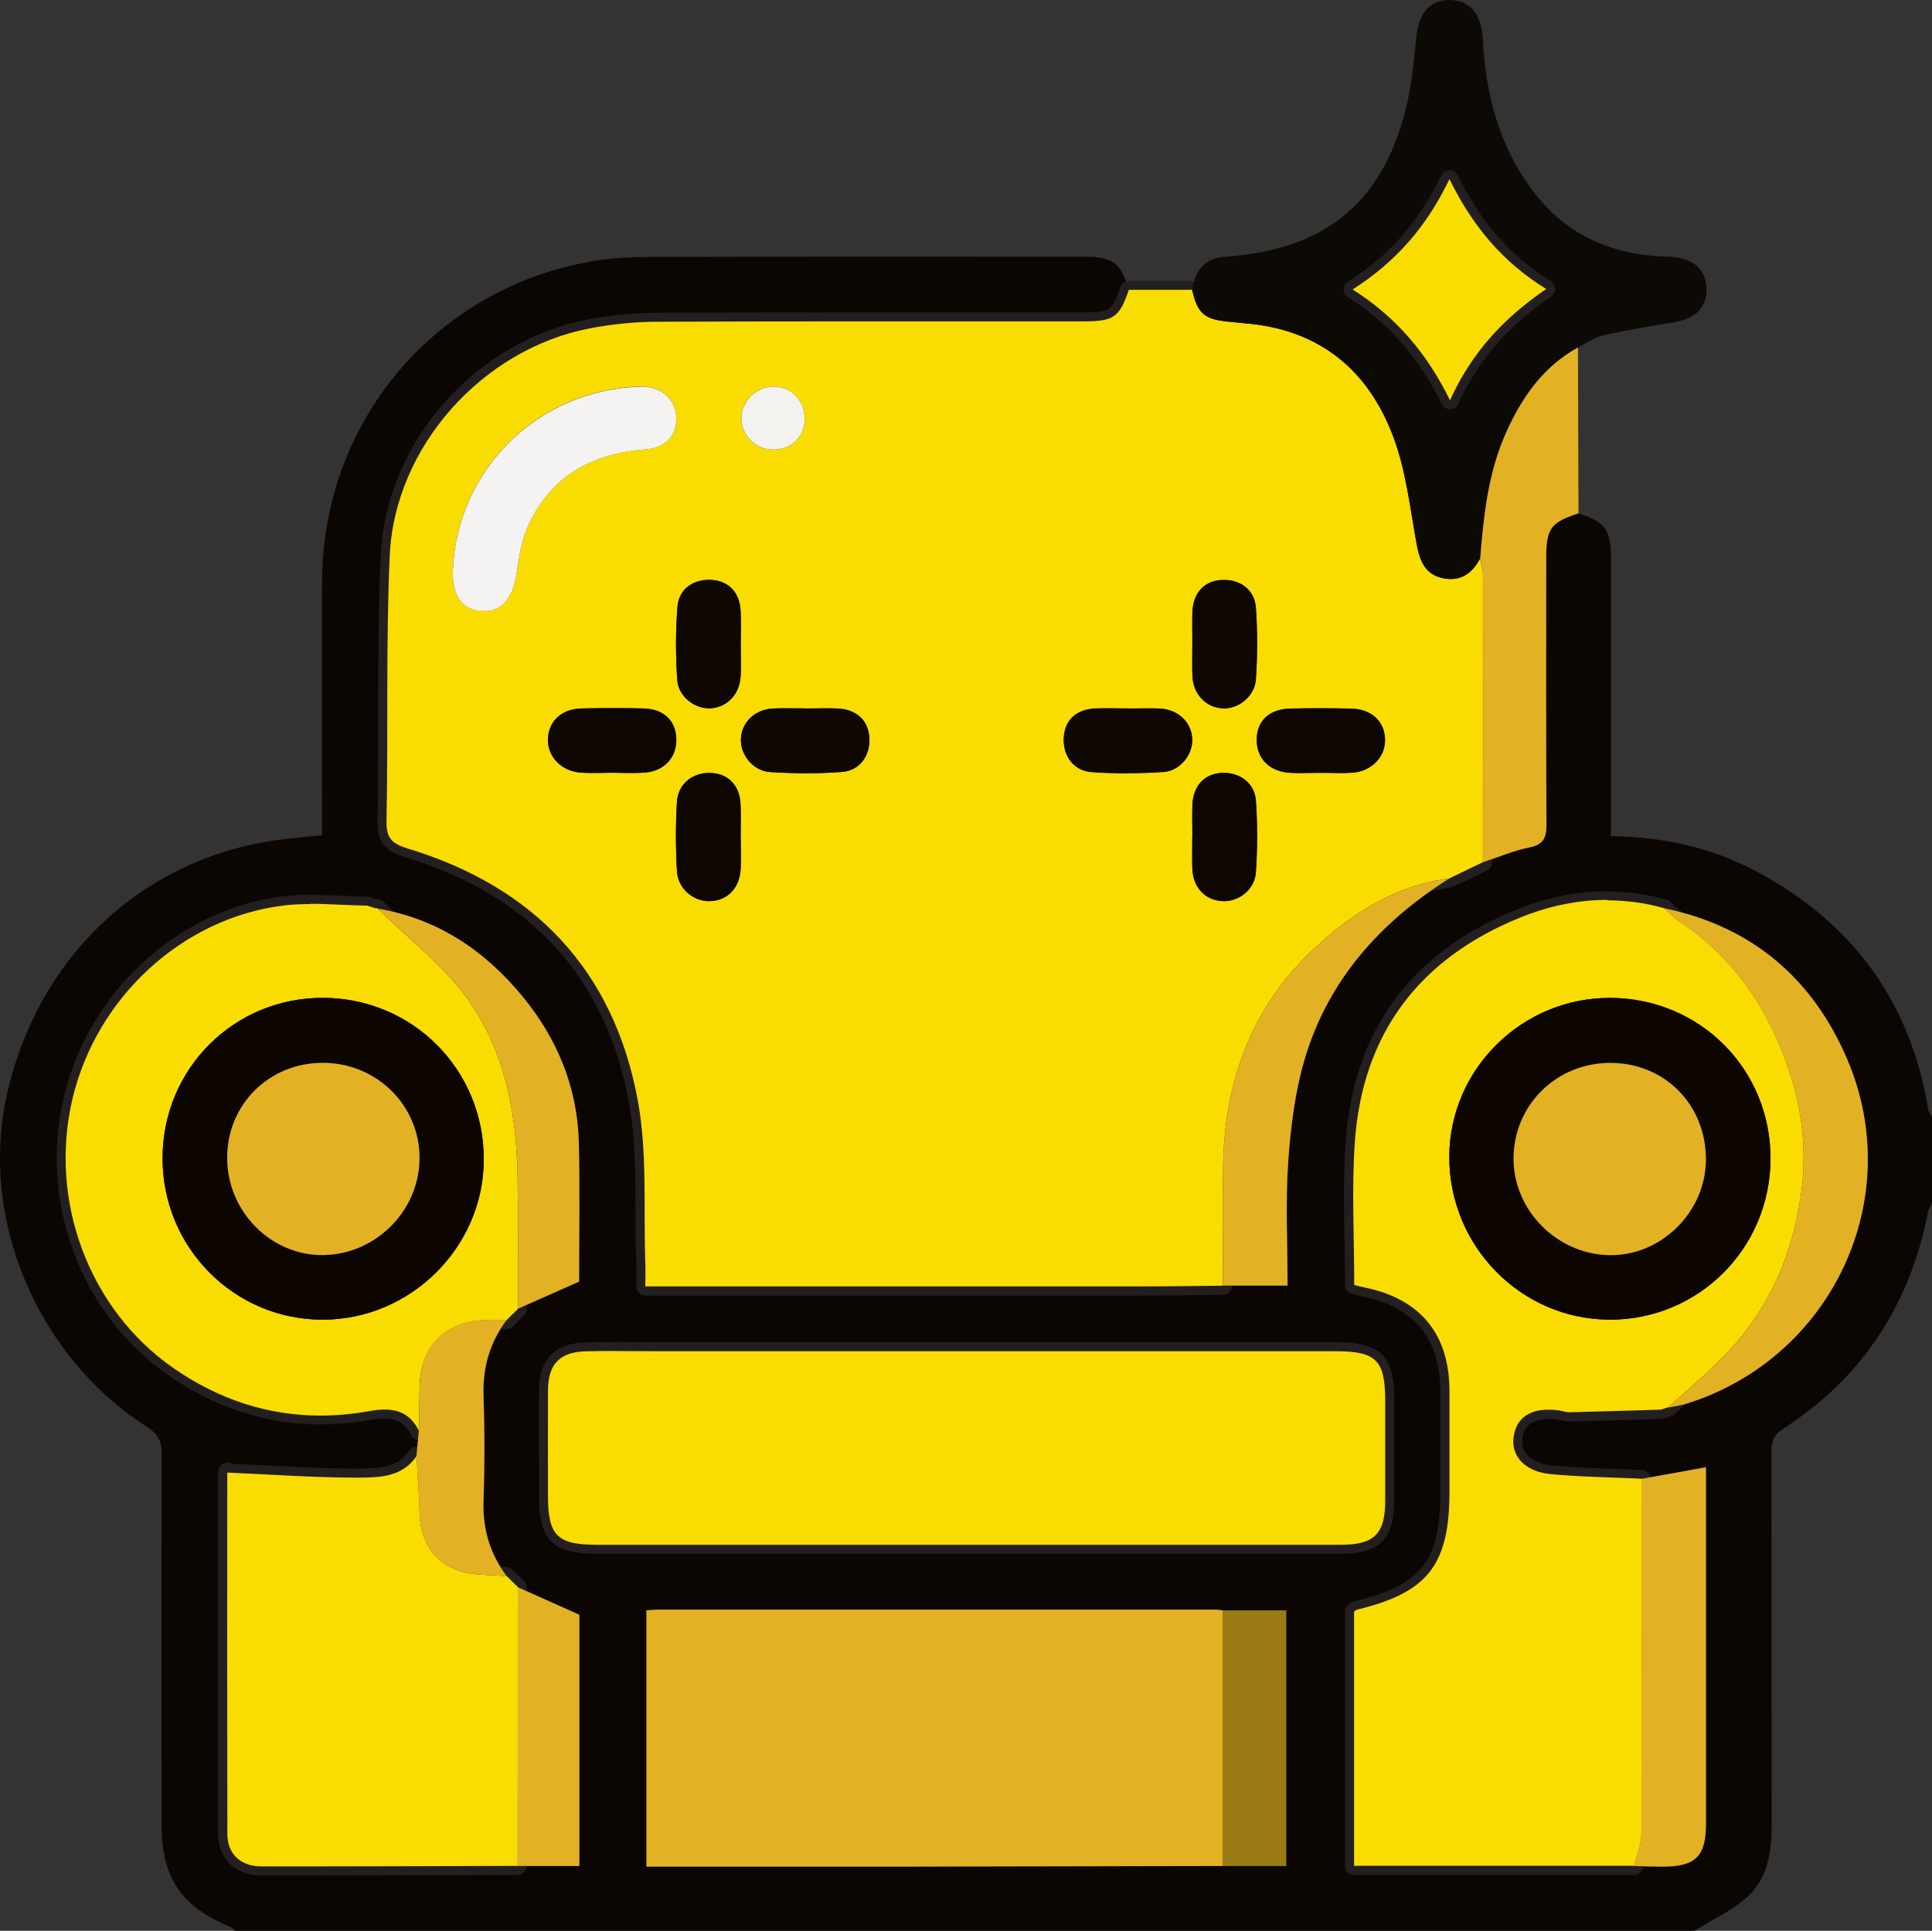 <svg xmlns="http://www.w3.org/2000/svg" id="Layer_2" data-name="Layer 2" viewBox="0 0 214.89 214.78"><rect x="0" y="0" width="214.89" height="214.78" fill="#333333" stroke="none"/><defs><style>      .cls-1 {        fill: #f9dd00;      }      .cls-1, .cls-2, .cls-3, .cls-4, .cls-5, .cls-6, .cls-7, .cls-8, .cls-9, .cls-10, .cls-11, .cls-12 {        stroke-width: 0px;      }      .cls-2 {        fill: #9a7b13;      }      .cls-3 {        fill: #0e0701;      }      .cls-4 {        fill: #0f0701;      }      .cls-5 {        fill: #0d0a06;      }      .cls-6 {        fill: #0d0500;      }      .cls-7 {        fill: #0c0603;      }      .cls-8 {        fill: #231f20;      }      .cls-9 {        fill: #e3b224;      }      .cls-10 {        fill: #f07422;      }      .cls-11 {        fill: #f4f3f1;      }      .cls-12 {        fill: #f4f2ef;      }    </style></defs><g id="Layer_1-2" data-name="Layer 1"><g><path class="cls-7" d="M26.13,214.78c-.14-.14-.25-.34-.41-.4-5.5-2.22-7.74-5.44-7.75-11.34-.02-13.76-.03-27.53.02-41.29,0-1.41-.4-2.21-1.62-3-12.31-7.92-18.68-23.15-15.6-37,3.38-15.15,14.8-26.03,29.68-28.25,1.71-.25,3.44-.38,5.37-.59,0-.74,0-1.49,0-2.24,0-8.66-.03-17.33,0-25.99.07-17.74,12.48-32.53,29.93-35.6,2.05-.36,4.17-.49,6.25-.5,16.21-.04,32.42-.02,48.63-.02,3.15,0,4.05.68,4.92,3.68-1.07,3.08-1.67,3.51-5.05,3.51-15.8,0-31.6-.03-47.39.03-2.5.01-5.03.26-7.48.73-11.93,2.27-21.75,13.15-22.29,25.27-.44,9.84-.16,19.7-.36,29.55-.04,1.95.66,2.54,2.37,3.05,14.06,4.26,22.92,13.58,25.58,28.03,1.09,5.9.61,12.1.84,18.16.03.8,0,1.61,0,2.52h2.81c17.41,0,34.81,0,52.22,0,3.07,0,6.15-.05,9.22-.08h7.19c0-4.7-.24-9.24.07-13.74.26-3.85.74-7.79,1.84-11.47,2.61-8.79,8.41-15.23,16.07-20.08,1.25-.6,2.5-1.2,3.75-1.81,1.71-.56,3.39-1.29,5.15-1.64,1.57-.32,1.92-1.06,1.91-2.55-.06-9.89-.04-19.78-.03-29.67,0-3.27.51-3.94,3.59-4.95,3,.98,3.62,1.83,3.62,4.99,0,9.5,0,19.01,0,28.51v2.42c5.8.06,11.2,1.26,16.19,3.92,10.72,5.72,17.18,14.55,19.12,26.61.04.22.26.41.4.61v9.65c-.15.34-.38.67-.45,1.04-2.01,10.3-7.3,18.42-16.15,24.12-1.05.68-1.26,1.44-1.26,2.56.03,13.76,0,27.53.03,41.29,0,3.02-.37,6.02-2.63,8.12-1.7,1.58-3.95,2.58-5.96,3.84H26.13ZM185.6,156.54l-.03.03c.68-.14,1.37-.22,2.03-.43,16.12-5.07,24.48-22.73,17.88-38.26-3.83-9.01-10.6-14.82-20.36-16.84-5.52-1.55-10.97-.99-16.16,1.13-11.14,4.54-17.46,12.89-18.29,24.97-.36,5.25-.06,10.55-.06,15.86.48.12.88.23,1.29.31,6.12,1.27,9.3,5.2,9.3,11.51,0,3.7,0,7.41,0,11.11,0,8.22-2.4,11.28-10.33,13.2-.12.03-.21.17-.28.23v28.25h31.16c1.05.02,2.09.07,3.14.07,3.73,0,4.87-1.13,4.87-4.84,0-12.5,0-25,0-37.5,0-.68,0-1.36,0-2.09-2.54.46-4.86.88-7.18,1.3-3.39-.16-6.79-.2-10.16-.52-2.88-.28-4.43-2.07-4.06-4.24.37-2.21,2.09-3.2,4.96-2.85.41.05.82.23,1.22.22,3.38-.08,6.76-.19,10.14-.29.3-.09.61-.19.91-.28ZM57.6,145.6c2.25-1,4.51-2,6.8-3.02,0-5,.1-10.24-.03-15.46-.15-6.14-2.4-11.57-6.27-16.27-4.19-5.1-9.42-8.62-16.06-9.75-.06-.09-.13-.11-.22-.05-.33-.1-.66-.2-1-.31-3.12-.03-6.28-.42-9.34-.03-11.2,1.41-20.68,10.21-23.37,21.37-2.74,11.36,1.77,23.52,11.19,30.07,6.61,4.6,13.89,6.21,21.83,4.8,2.3-.41,4.32-.19,5.48,2.21-.09.93-.18,1.85-.27,2.78-1.53,2.34-4.07,2.42-6.36,2.43-4.83.02-9.67-.34-14.67-.56.06-.3-.04-.04-.04.22,0,13.34-.02,26.69.01,40.03,0,2.18,1.47,3.56,3.79,3.57,9.5.02,19-.03,28.5-.05h6.89v-27.94c-2.47-1.11-4.66-2.09-6.85-3.07-.41-.41-.82-.82-1.24-1.22-1.87-2.49-2.69-5.25-2.58-8.39.13-3.91.13-7.82,0-11.73-.1-3.14.71-5.9,2.58-8.39.41-.41.83-.82,1.24-1.23ZM136.03,207.57h7.03v-28.43h-7.03c-.35-.03-.69-.09-1.04-.09-20.53,0-41.06,0-61.58,0-.47,0-.94.05-1.51.08v28.51h2.34c8.87,0,17.73,0,26.6,0,11.73-.01,23.46-.04,35.19-.07ZM107.44,171.85c13.9,0,27.81,0,41.71,0,3.7,0,4.91-1.23,4.92-4.88,0-3.7,0-7.41,0-11.11,0-4.55-.98-5.54-5.52-5.54-25.01,0-50.03,0-75.04,0-2.79,0-5.59-.06-8.38.02-2.9.08-4.16,1.44-4.18,4.34-.02,3.91,0,7.83,0,11.74,0,4.41,1.02,5.44,5.41,5.44,13.69,0,27.39,0,41.08,0Z"></path><g><path class="cls-1" d="M71.79,143.61c-.28,0-.5-.22-.5-.5v-.86c.01-.57.02-1.11,0-1.64-.07-1.89-.07-3.81-.08-5.68,0-4.12-.01-8.38-.76-12.41-2.59-14.05-11.08-23.35-25.24-27.64-1.8-.55-2.77-1.27-2.72-3.54.08-3.93.08-7.94.09-11.81,0-5.82,0-11.84.28-17.75.56-12.32,10.31-23.38,22.7-25.74,2.51-.48,5.06-.73,7.57-.74,7.93-.03,15.86-.04,23.8-.04h23.6c3.15,0,3.58-.29,4.58-3.17.07-.2.26-.34.47-.34h7.03c.23,0,.44.16.49.39.53,2.36,1.13,2.92,3.42,3.14l.68.07c.39.04.79.09,1.18.12,8.26.63,14.18,5.14,17.11,13.06,1.09,2.93,1.61,6.11,2.12,9.18.15.88.29,1.76.45,2.63.36,2,.91,3.22,2.65,3.54.23.04.46.06.67.06,1.19,0,2.12-.67,2.83-2.04.09-.17.26-.27.44-.27.02,0,.05,0,.07,0,.21.03.38.19.42.4.03.18.08.37.12.55.1.43.2.87.21,1.33,0,8.83,0,17.66,0,26.49v5.53c0,.19-.11.37-.29.45l-3.75,1.81s-.1.04-.15.05c-5.19.67-9.91,3.13-14.84,7.76-6.35,5.96-9.68,13.84-9.87,23.42-.06,3.1-.05,6.27-.03,9.32,0,1.43.01,2.86.01,4.3,0,.27-.22.5-.5.5l-2.89.03c-2.11.02-4.22.05-6.33.05-8.45,0-16.9,0-25.34,0h-29.68ZM135.93,86.48c-1.7.09-2.72,1.21-2.8,3.1-.03.82-.02,1.65-.01,2.47v1.06c0,.37,0,.74,0,1.11,0,.8-.02,1.62.02,2.42.08,1.8,1.2,3.02,2.86,3.1h.14c1.39,0,2.96-1.05,3.06-2.76.17-2.7.17-5.34,0-7.87-.11-1.55-1.37-2.64-3.07-2.64h-.2ZM78.88,86.48c-1.71,0-2.98,1.13-3.08,2.74-.15,2.48-.16,5.06,0,7.67.09,1.57,1.47,2.85,3.07,2.85,1.82-.04,2.95-1.27,3.02-3.22.03-.76.02-1.52.01-2.28,0-.32,0-.63,0-.95,0-.03-.01-.07-.01-.1,0-.39,0-.78,0-1.17.01-.84.02-1.72-.02-2.57-.09-1.82-1.17-2.94-2.9-2.99h-.1ZM123.28,79.29c-.47,0-.93,0-1.4.02-1.9.08-2.99,1.08-3.06,2.83-.08,1.82.99,3.12,2.66,3.23,1.26.09,2.56.13,3.87.13s2.66-.04,4-.13c.74-.05,1.44-.41,1.97-1.02.55-.63.85-1.45.79-2.21-.11-1.6-1.41-2.77-3.16-2.85-.41-.02-.83-.02-1.24-.02-.35,0-1.74.02-2.08.02-.39,0-1.95-.02-2.34-.02ZM87.35,79.3c-.44,0-.88,0-1.32.03-1.75.08-3.04,1.26-3.12,2.87-.08,1.42,1.1,3.09,2.79,3.2,1.34.08,2.66.12,3.93.12h0c1.34,0,2.66-.05,3.93-.14,1.66-.12,2.72-1.43,2.63-3.26-.09-1.71-1.21-2.73-3.1-2.8-.43-.02-.86-.02-1.29-.02-.4,0-2.24.02-2.24.02-.37,0-1.84-.02-2.21-.02ZM67.98,85.46c.39,0,.79,0,1.18.02.39,0,.77.02,1.16.02.46,0,.93-.01,1.39-.05,1.83-.14,3.04-1.41,3.02-3.17-.03-1.83-1.17-2.9-3.13-2.95-1.15-.03-2.3-.04-3.44-.04s-2.29.01-3.43.04c-1.95.04-3.2,1.15-3.26,2.89-.07,1.73,1.31,3.12,3.21,3.24.4.03.8.03,1.21.03.37,0,.74,0,1.11-.01.33,0,.66-.01.99-.01h0ZM146.87,85.46c.37,0,.74,0,1.11.01.37,0,.73.01,1.1.01.44,0,.87,0,1.31-.04,1.9-.13,3.26-1.54,3.17-3.28-.09-1.75-1.33-2.82-3.31-2.86-1.14-.02-2.27-.04-3.41-.04s-2.18.01-3.26.03c-2.11.04-3.28,1.11-3.29,3,0,1.83,1.25,3.04,3.26,3.15.4.02.8.03,1.2.03h0c.38,0,.76,0,1.13-.01.33,0,.65-.01.98-.01h0ZM78.85,65.01c-1.7,0-2.87.99-3,2.51-.2,2.5-.21,5.21-.03,8.06.1,1.6,1.68,2.72,3.03,2.72.07,0,.15,0,.22,0,1.61-.14,2.74-1.43,2.81-3.21.03-.79.02-1.58.01-2.37v-.95c0-.39,0-.78,0-1.17,0-.84.02-1.72-.02-2.57-.08-1.78-1.06-2.87-2.69-3-.11,0-.23-.01-.34-.01ZM135.94,65.01c-1.71.08-2.74,1.21-2.81,3.08-.03.77-.02,1.54-.01,2.31v1.01c0,.39,0,.78,0,1.17,0,.84-.02,1.72.02,2.57.07,1.75,1.25,3.04,2.87,3.13h.16c1.36,0,2.94-1.14,3.05-2.78.17-2.73.17-5.38,0-7.86-.12-1.6-1.31-2.64-3.05-2.64h-.2ZM71.29,43.51c-10.98.23-19.94,8.96-20.42,19.87-.11,2.53.78,3.9,2.65,4.08.12.01.24.02.36.02,1.68,0,2.68-1.21,3.07-3.71l.05-.32c.28-1.77.56-3.6,1.31-5.23,2.45-5.3,6.94-8.23,13.35-8.71,1.06-.08,1.9-.45,2.42-1.06.47-.55.69-1.31.61-2.2-.13-1.64-1.47-2.74-3.32-2.74h-.1ZM86.02,43.51c-.79,0-1.58.34-2.17.92-.58.58-.9,1.33-.9,2.11,0,1.6,1.34,2.93,2.98,2.97h0c1.77,0,2.99-1.15,3.06-2.8.03-.88-.25-1.69-.81-2.28-.53-.57-1.28-.89-2.1-.92l-.08-.5v.5Z"></path><path class="cls-8" d="M132.59,32.23c.58,2.58,1.35,3.28,3.86,3.53.62.06,1.25.14,1.87.19,8.32.63,13.87,5.13,16.68,12.73,1.38,3.71,1.83,7.78,2.54,11.72.35,1.93.91,3.55,3.05,3.94.27.05.52.07.76.07,1.49,0,2.54-.9,3.27-2.3.11.6.32,1.2.32,1.79.01,10.67,0,21.34,0,32.01-1.25.6-2.5,1.2-3.75,1.81-6.01.77-10.88,3.91-15.11,7.89-6.8,6.38-9.84,14.54-10.03,23.78-.09,4.54-.02,9.09-.02,13.63-3.07.03-6.15.08-9.22.08-8.56,0-17.12,0-25.68,0s-17.69,0-26.54,0h-2.81c0-.91.03-1.72,0-2.52-.23-6.06.25-12.26-.84-18.16-2.66-14.45-11.52-23.77-25.58-28.03-1.71-.52-2.41-1.1-2.37-3.05.2-9.85-.08-19.72.36-29.55.55-12.13,10.36-23,22.29-25.27,2.45-.47,4.98-.72,7.48-.73,7.94-.03,15.88-.04,23.82-.04,6.78,0,13.56,0,20.34,0,1.08,0,2.15,0,3.23,0,3.38,0,3.98-.43,5.05-3.51,2.34,0,4.68,0,7.03,0M86.02,50.01c1.96,0,3.4-1.35,3.48-3.28.08-2.06-1.38-3.66-3.39-3.72-.03,0-.06,0-.09,0-1.92,0-3.57,1.62-3.56,3.53,0,1.88,1.55,3.43,3.47,3.47.03,0,.06,0,.09,0M53.88,67.97c1.96,0,3.15-1.45,3.57-4.13.29-1.83.56-3.76,1.32-5.42,2.52-5.45,7.05-7.98,12.94-8.43,2.42-.18,3.67-1.69,3.5-3.79-.16-1.91-1.7-3.2-3.82-3.2-.04,0-.07,0-.11,0-11.3.24-20.42,9.12-20.91,20.35-.12,2.8.95,4.39,3.1,4.59.14.01.28.02.41.02M136.15,78.8c1.7,0,3.43-1.4,3.55-3.26.17-2.63.18-5.3,0-7.93-.14-1.95-1.66-3.1-3.54-3.1-.08,0-.15,0-.23,0-1.97.1-3.2,1.41-3.29,3.56-.04,1.11,0,2.23,0,3.34,0,1.25-.04,2.51,0,3.76.08,2.02,1.48,3.5,3.33,3.61.06,0,.12,0,.19,0M78.85,78.8c.09,0,.17,0,.26-.01,1.86-.16,3.19-1.63,3.27-3.68.04-1.11,0-2.23,0-3.34,0-1.25.05-2.51-.01-3.76-.09-2.06-1.28-3.33-3.15-3.48-.13-.01-.25-.02-.38-.02-1.84,0-3.34,1.09-3.49,2.97-.22,2.7-.2,5.43-.03,8.14.12,1.82,1.86,3.18,3.53,3.18M65.87,85.99c.7,0,1.4-.02,2.1-.03.78,0,1.56.03,2.34.03.48,0,.95-.01,1.42-.05,2.13-.16,3.51-1.68,3.48-3.68-.03-2.06-1.37-3.39-3.62-3.45-1.15-.03-2.31-.04-3.46-.04s-2.29.01-3.44.04c-2.24.05-3.67,1.39-3.75,3.38-.08,1.97,1.49,3.62,3.68,3.76.41.03.83.04,1.24.04M144.76,85.99c.7,0,1.41-.02,2.11-.02.74,0,1.48.03,2.21.03.45,0,.9,0,1.34-.04,2.18-.15,3.74-1.83,3.63-3.8-.1-1.98-1.55-3.29-3.8-3.33-1.14-.02-2.28-.04-3.42-.04s-2.18.01-3.27.03c-2.4.05-3.77,1.36-3.78,3.5,0,2.07,1.45,3.53,3.74,3.65.41.02.82.03,1.23.03M125.35,86.02c1.35,0,2.69-.05,4.03-.13,1.92-.13,3.35-2,3.23-3.75-.12-1.85-1.61-3.23-3.64-3.31-.42-.02-.84-.02-1.26-.02-.69,0-1.39.01-2.08.02-.78,0-1.56-.02-2.34-.02-.48,0-.95,0-1.42.03-2.18.09-3.46,1.31-3.54,3.31-.08,1.98,1.1,3.62,3.13,3.76,1.29.09,2.6.13,3.9.13M89.56,78.81c-.73,0-1.47-.02-2.2-.02-.45,0-.9,0-1.35.03-2.02.09-3.5,1.5-3.6,3.34-.1,1.77,1.34,3.61,3.26,3.73,1.32.08,2.64.13,3.97.13s2.65-.04,3.97-.14c2.02-.15,3.19-1.8,3.09-3.78-.1-1.96-1.42-3.19-3.58-3.28-.44-.02-.88-.02-1.32-.02-.74,0-1.49.02-2.23.02M136.14,100.25c1.75,0,3.44-1.35,3.56-3.24.17-2.64.18-5.3,0-7.94-.13-1.91-1.72-3.1-3.57-3.1-.07,0-.15,0-.22,0-1.95.1-3.19,1.43-3.27,3.58-.05,1.18,0,2.37,0,3.55,0,1.18-.04,2.37,0,3.55.09,2.09,1.42,3.48,3.34,3.58.06,0,.11,0,.17,0M78.86,100.24s.05,0,.08,0c2-.05,3.36-1.48,3.44-3.69.04-1.11,0-2.23,0-3.35,0,0,0,0-.01,0,0-1.25.05-2.51-.01-3.76-.1-2.11-1.41-3.41-3.38-3.46-.04,0-.08,0-.11,0-1.89,0-3.45,1.25-3.58,3.21-.16,2.57-.15,5.16,0,7.73.11,1.92,1.79,3.33,3.57,3.33M132.59,31.23h-7.03c-.43,0-.8.27-.94.68-.93,2.68-1.16,2.84-4.1,2.84h-3.23s-10.17,0-10.17,0h-10.17c-6.54,0-15.17,0-23.83.04-2.54.01-5.12.26-7.66.74-12.61,2.4-22.54,13.67-23.11,26.21-.27,5.92-.27,11.94-.28,17.77,0,3.87,0,7.88-.09,11.81-.05,2.56,1.14,3.44,3.08,4.03,13.96,4.23,22.34,13.4,24.89,27.26.73,3.99.74,8.22.75,12.32,0,1.87,0,3.8.08,5.7.02.52.01,1.05,0,1.62,0,.28,0,.57,0,.87,0,.55.45,1,1,1h16.08s13.27,0,13.27,0c8.56,0,17.12,0,25.68,0,2.11,0,4.25-.03,6.32-.05.97-.01,1.94-.02,2.91-.03.55,0,.99-.45.99-1,0-1.42,0-2.83-.01-4.25-.02-3.07-.03-6.24.03-9.36.19-9.44,3.46-17.2,9.72-23.07,4.85-4.55,9.47-6.97,14.56-7.63.11-.01.21-.04.31-.09l3.65-1.76.1-.05c.35-.17.57-.52.57-.9v-5.64c.01-8.79.02-17.58,0-26.37,0-.52-.12-1.02-.22-1.45-.04-.17-.08-.35-.11-.52-.08-.42-.41-.74-.84-.81-.05,0-.1-.01-.15-.01-.37,0-.71.2-.89.54-.82,1.58-1.76,1.77-2.39,1.77-.18,0-.38-.02-.58-.06-1.32-.24-1.86-1-2.25-3.14-.16-.87-.3-1.74-.45-2.62-.51-3.09-1.04-6.29-2.14-9.27-3-8.11-9.07-12.74-17.54-13.38-.39-.03-.77-.07-1.16-.11-.23-.03-.46-.05-.69-.07-2.08-.2-2.5-.59-2.99-2.75-.1-.46-.51-.78-.98-.78h0ZM86.02,49.01h-.07c-1.37-.03-2.49-1.14-2.49-2.47,0-.64.26-1.27.75-1.75.49-.49,1.15-.77,1.81-.77h.06c.68.02,1.3.29,1.74.76.46.49.7,1.18.67,1.92-.06,1.39-1.05,2.32-2.48,2.32h0ZM53.88,66.97c-.1,0-.21,0-.31-.02-.58-.06-2.34-.22-2.19-3.56.46-10.65,9.22-19.16,19.93-19.39h.09c1.6,0,2.71.89,2.82,2.28.04.52,0,1.26-.49,1.83-.43.51-1.15.81-2.08.88-6.61.5-11.24,3.53-13.77,9-.78,1.69-1.07,3.55-1.35,5.35l-.05.33c-.52,3.28-2.07,3.28-2.58,3.28h0ZM136.15,77.8s-.08,0-.13,0c-1.35-.08-2.33-1.17-2.4-2.66-.03-.84-.03-1.7-.02-2.54,0-.39,0-.78,0-1.18,0-.34,0-.67,0-1.01,0-.76-.02-1.54.01-2.29.05-1.14.49-2.51,2.34-2.61.06,0,.12,0,.18,0,1.1,0,2.43.57,2.55,2.18.18,2.46.18,5.09,0,7.79-.09,1.37-1.41,2.32-2.55,2.32h0ZM78.85,77.8c-1.13,0-2.45-.96-2.53-2.25-.18-2.82-.18-5.51.03-7.99.12-1.51,1.37-2.05,2.5-2.05.1,0,.2,0,.3.01,1.76.14,2.19,1.45,2.23,2.53.04.84.03,1.7.02,2.54,0,.39,0,.78,0,1.18,0,.32,0,.63,0,.95,0,.78.02,1.58-.01,2.36-.06,1.54-.99,2.61-2.36,2.73-.06,0-.12,0-.17,0h0ZM65.87,84.99c-.45,0-.83-.01-1.17-.03-1.62-.11-2.8-1.28-2.74-2.73.06-1.48,1.09-2.38,2.77-2.41,1.17-.02,2.32-.04,3.42-.04,1.17,0,2.33.01,3.44.04,1.68.04,2.62.92,2.64,2.46.02,1.5-.98,2.54-2.56,2.66-.4.03-.83.04-1.35.04-.38,0-.77,0-1.15-.01-.4,0-.79-.02-1.19-.02-.34,0-.67,0-1,.01-.37,0-.74.01-1.11.01h0ZM144.76,84.99c-.39,0-.79,0-1.18-.03-1.72-.09-2.79-1.1-2.79-2.64,0-2.02,1.52-2.48,2.8-2.5,1.07-.02,2.16-.03,3.25-.03s2.26.01,3.4.03c1.72.03,2.74.9,2.82,2.38.08,1.46-1.09,2.64-2.7,2.75-.38.03-.78.04-1.27.04-.36,0-.73,0-1.09-.01-.37,0-.75-.01-1.12-.01-.33,0-.65,0-.98.01-.38,0-.75.01-1.13.01h0ZM125.35,85.02c-1.29,0-2.58-.04-3.83-.13-1.59-.11-2.25-1.44-2.2-2.72.06-1.5.93-2.29,2.58-2.36.46-.02.92-.02,1.38-.02.39,0,.77,0,1.16,0,.39,0,.79,0,1.18,0,.35,0,.7,0,1.05,0,.34,0,.69,0,1.03,0,.41,0,.81,0,1.22.02,1.51.06,2.59,1.02,2.68,2.38.04.63-.21,1.31-.67,1.84-.44.51-1.02.81-1.62.85-1.33.09-2.66.13-3.96.13h0ZM89.56,79.81h0c.35,0,.69,0,1.04,0,.4,0,.79,0,1.19,0,.43,0,.86,0,1.28.02.94.04,2.52.39,2.62,2.33.06,1.28-.58,2.62-2.16,2.74-1.25.09-2.56.14-3.89.14s-2.58-.04-3.9-.12c-1.41-.09-2.39-1.48-2.33-2.67.07-1.35,1.16-2.34,2.65-2.4.43-.02.87-.02,1.3-.02.36,0,.73,0,1.09,0,.37,0,.74,0,1.11,0h0ZM136.14,99.25s-.08,0-.12,0c-1.4-.07-2.32-1.07-2.39-2.62-.03-.79-.03-1.6-.02-2.39,0-.37,0-.74,0-1.12,0-.36,0-.72,0-1.08,0-.8-.02-1.64.01-2.44.04-.93.39-2.52,2.33-2.62.06,0,.11,0,.17,0,1.16,0,2.46.68,2.57,2.17.18,2.5.18,5.13,0,7.8-.09,1.42-1.4,2.3-2.56,2.3h0ZM78.86,99.24c-1.17,0-2.49-.91-2.57-2.38-.15-2.59-.15-5.15,0-7.61.1-1.57,1.37-2.27,2.58-2.27h.09c1.48.04,2.33.93,2.41,2.51.04.83.03,1.7.02,2.54,0,.39,0,.79,0,1.18,0,.05,0,.1.01.15,0,.3,0,.6,0,.91,0,.74.01,1.51-.01,2.25-.06,1.68-.99,2.7-2.47,2.73h-.06Z"></path></g><path class="cls-5" d="M164.64,62.11c-.85,1.64-2.14,2.58-4.04,2.23-2.14-.4-2.7-2.01-3.05-3.94-.71-3.94-1.17-8.01-2.54-11.72-2.81-7.6-8.36-12.1-16.68-12.73-.62-.05-1.25-.13-1.87-.19-2.52-.25-3.29-.95-3.86-3.53.44-2.46,1.53-3.52,3.78-3.68,11.28-.79,17.75-6.29,20.19-17.33.51-2.3.71-4.67.95-7.02C157.78,1.47,159,.01,161.2,0c2.28-.01,3.59,1.55,3.73,4.36.32,6.25,1.86,12.11,5.77,17.14,3.72,4.78,8.78,6.89,14.74,7.05,2.66.07,4.15,1.18,4.35,3.25.21,2.22-1.08,3.65-3.54,4.04-2.66.43-5.33.88-7.96,1.47-.98.22-1.86.89-2.79,1.35-3.89,2.14-6.25,5.57-8.01,9.5-1.99,4.44-2.47,9.18-2.86,13.95ZM150.45,32.21c4.88,3.09,8.31,7.15,10.83,12.33,2.43-5.39,6.06-9.22,10.7-12.38-4.89-3.02-8.24-7.08-10.76-12.22-2.48,5.18-5.87,9.15-10.77,12.28Z"></path><path class="cls-9" d="M164.64,62.11c.39-4.77.88-9.51,2.86-13.95,1.76-3.93,4.12-7.36,8.01-9.5.02,6.15.04,12.3.06,18.44-3.08,1.01-3.59,1.68-3.59,4.95,0,9.89-.03,19.78.03,29.67,0,1.49-.34,2.23-1.91,2.55-1.75.35-3.43,1.08-5.15,1.64,0-10.67.02-21.34,0-32.01,0-.6-.21-1.2-.32-1.79Z"></path><g><path class="cls-1" d="M150.59,208.07c-.28,0-.5-.22-.5-.5v-28.25c0-.15.07-.29.18-.38.11-.12.25-.27.48-.33,7.72-1.86,9.95-4.71,9.95-12.71,0,0,0-8.01,0-11.11,0-6.08-3-9.79-8.91-11.02-.28-.06-.55-.13-.85-.2l-.46-.11c-.22-.05-.38-.25-.38-.49,0-1.65-.03-3.31-.06-4.96-.06-3.59-.13-7.29.12-10.93.84-12.16,7.1-20.7,18.61-25.39,3.32-1.36,6.68-2.04,9.98-2.04,2.18,0,4.37.3,6.5.9.07.02.14.06.2.11.18.16.36.33.54.5.36.35.71.68,1.09.94,4.98,3.31,8.78,8,11.3,13.93,2.49,5.87,3.27,11.55,2.38,17.35-1.06,6.86-3.68,12.47-8.02,17.17-1.46,1.58-3.09,3.04-4.67,4.45-.72.64-1.44,1.29-2.15,1.94-.09.09-.21.13-.33.13l-.74.23s-.09.02-.13.02l-2.34.07c-2.6.08-5.2.16-7.8.22h0c-.33,0-.61-.07-.85-.13-.15-.04-.29-.08-.44-.09-.35-.04-.69-.06-1-.06-1.98,0-3.12.84-3.4,2.5-.14.82.04,1.58.51,2.2.62.81,1.72,1.33,3.11,1.46,2.34.23,4.73.31,7.05.4,1.03.04,2.06.08,3.08.12.27.01.48.23.48.5v8.34c.01,10.2.02,20.74-.03,31.12,0,.89-.26,1.76-.51,2.6-.11.37-.22.74-.31,1.11-.05.23-.25.39-.49.39h-31.16ZM179.04,111.5c-9.51,0-17.29,7.68-17.34,17.12-.05,9.68,7.69,17.61,17.26,17.67h.12c9.54,0,17.32-7.8,17.35-17.39.03-9.66-7.53-17.31-17.21-17.41h-.18Z"></path><path class="cls-8" d="M178.75,100.15c2.1,0,4.23.28,6.37.88.56.5,1.07,1.07,1.69,1.48,5.14,3.41,8.73,8.09,11.11,13.71,2.32,5.47,3.26,11.1,2.34,17.08-.99,6.45-3.48,12.14-7.89,16.9-2.1,2.27-4.52,4.25-6.79,6.36,0,0,.03-.03.02-.03-.3.09-.61.19-.91.28-3.38.1-6.76.21-10.14.29-.01,0-.02,0-.03,0-.4,0-.79-.17-1.19-.22-.38-.05-.73-.07-1.07-.07-2.23,0-3.57,1-3.89,2.92-.37,2.17,1.18,3.96,4.06,4.24,3.37.33,6.77.36,10.16.52,0,13.15.03,26.31-.02,39.46,0,1.2-.52,2.4-.8,3.6h-31.16v-28.25c.07-.06.16-.2.28-.23,7.93-1.91,10.33-4.98,10.33-13.2,0-3.7,0-7.41,0-11.11,0-6.3-3.19-10.23-9.3-11.51-.41-.08-.81-.19-1.29-.31,0-5.3-.3-10.6.06-15.86.83-12.08,7.16-20.42,18.29-24.97,3.18-1.3,6.46-2.01,9.79-2.01M179.08,146.8c9.87,0,17.82-7.95,17.85-17.89.03-9.92-7.77-17.81-17.71-17.91-.06,0-.12,0-.18,0-9.76,0-17.79,7.91-17.84,17.62-.05,9.95,7.92,18.11,17.75,18.17.04,0,.09,0,.13,0M178.75,99.15c-3.36,0-6.78.7-10.17,2.08-11.7,4.77-18.06,13.46-18.91,25.82-.25,3.66-.19,7.38-.12,10.97.03,1.62.06,3.3.06,4.95,0,.46.32.86.77.97l.45.11c.31.08.59.15.87.21,5.64,1.17,8.5,4.71,8.51,10.53,0,2.59,0,5.18,0,7.77v3.33c0,7.79-2.06,10.41-9.56,12.23-.38.09-.6.33-.71.45,0,0,0,0,0,0,0,0,.01,0,.02-.02-.23.19-.36.47-.36.77v28.25c0,.55.45,1,1,1h31.16c.46,0,.87-.32.97-.77.08-.35.19-.71.3-1.08.26-.87.53-1.78.53-2.74.04-10.35.04-20.87.03-31.05v-8.41c0-.53-.42-.97-.96-1-1.03-.05-2.06-.09-3.09-.12-2.31-.08-4.7-.17-7.02-.4-1.24-.12-2.22-.57-2.76-1.27-.38-.5-.53-1.13-.41-1.81.15-.89.62-2.08,2.91-2.08.29,0,.61.02.95.06.13.02.25.05.38.08.27.07.58.15.93.15,0,0,.05,0,.06,0,2.6-.06,5.2-.14,7.8-.22l2.35-.07c.09,0,.18-.02.27-.05l.7-.22c.2-.02.4-.11.56-.26.7-.65,1.42-1.3,2.14-1.94,1.59-1.42,3.23-2.88,4.7-4.48,4.41-4.77,7.08-10.47,8.15-17.43.91-5.89.12-11.66-2.41-17.62-2.56-6.03-6.42-10.79-11.48-14.15-.35-.23-.68-.55-1.03-.88-.18-.17-.36-.35-.55-.51-.11-.1-.25-.17-.39-.22-2.18-.61-4.41-.92-6.64-.92h0ZM179.08,145.8h-.12c-9.29-.06-16.81-7.77-16.76-17.17.05-9.17,7.6-16.63,16.84-16.63h.17c9.4.1,16.75,7.52,16.72,16.91-.03,9.31-7.59,16.89-16.85,16.89h0Z"></path></g><g><path class="cls-1" d="M66.35,172.35c-4.64,0-5.91-1.28-5.91-5.94v-3.41c0-2.78-.01-5.55,0-8.33.02-3.21,1.5-4.74,4.66-4.83,1.14-.03,2.28-.04,3.42-.04.83,0,1.66,0,2.49.01.83,0,1.66.01,2.49.01h75.04c4.84,0,6.02,1.19,6.02,6.04v2.56c0,2.85,0,5.7,0,8.55,0,3.92-1.47,5.38-5.42,5.38-6.37,0-12.73,0-19.1,0h-63.69Z"></path><path class="cls-8" d="M68.53,150.29c1.66,0,3.32.02,4.98.02h0c12.58,0,25.17,0,37.75,0s24.86,0,37.29,0c4.53,0,5.52.99,5.52,5.54,0,3.7,0,7.41,0,11.11,0,3.65-1.21,4.88-4.92,4.88-6.37,0-12.74,0-19.1,0-7.35,0-14.71,0-22.06,0h-.55c-7.76,0-15.52,0-23.28,0-5.94,0-11.87,0-17.8,0-4.39,0-5.41-1.04-5.41-5.44,0-3.91-.02-7.83,0-11.74.02-2.9,1.28-4.25,4.18-4.34,1.13-.03,2.27-.04,3.4-.04M68.53,149.29c-1.33,0-2.42.01-3.43.04-3.4.1-5.13,1.89-5.15,5.33-.02,2.78-.01,5.56,0,8.33v3.41c0,4.93,1.5,6.44,6.41,6.44,5.94,0,11.87,0,17.81,0h12.58s10.7,0,10.7,0h11.58s11.03,0,11.03,0c6.37,0,12.74,0,19.1,0,4.25,0,5.91-1.65,5.92-5.88,0-2.67,0-5.34,0-8.01v-3.1c0-5.08-1.46-6.54-6.52-6.54h-37.29s-26.57,0-26.57,0h-11.18c-.83,0-1.66,0-2.49-.01-.83,0-1.66-.01-2.5-.01h0Z"></path></g><path class="cls-9" d="M136.03,207.57c-11.73.02-23.46.05-35.19.07-8.87.01-17.73,0-26.6,0h-2.34v-28.51c.57-.03,1.04-.08,1.51-.08,20.53,0,41.06,0,61.58,0,.35,0,.69.06,1.04.09,0,9.48,0,18.95,0,28.43Z"></path><g><path class="cls-1" d="M29.06,208.12c-2.6,0-4.28-1.6-4.29-4.07-.03-11.46-.02-22.91-.02-34.37v-5.67c0-.7.3-.85.56-.85.14,0,.27.06.36.15,1.35.06,2.69.13,4.01.2,3.39.18,6.59.34,9.85.34h.43c2.47-.01,4.62-.19,5.94-2.21.09-.14.25-.23.42-.23.04,0,.09,0,.13.02.21.06.36.24.37.46.04.66.08,1.32.12,1.97.09,1.44.19,2.94.22,4.41.07,3.05,1.61,5.25,4.21,6.02,1.06.31,2.19.37,3.39.42.55.02,1.1.05,1.64.1.11.01.22.06.31.14l1.24,1.22c.09.09.15.22.15.36l-.03,31.01c0,.28-.22.5-.5.5l-7.79.02c-5.43.02-10.85.03-16.28.03h-4.44Z"></path><path class="cls-8" d="M46.33,161.93c.12,2.12.29,4.25.34,6.37.07,3.12,1.62,5.61,4.57,6.49,1.62.48,3.41.38,5.13.54.41.41.82.82,1.24,1.22-.01,10.34-.02,20.68-.03,31.01-8.01.02-16.02.06-24.03.06-1.49,0-2.98,0-4.47,0-2.32,0-3.78-1.39-3.79-3.57-.03-13.34-.02-26.69-.01-40.03,0-.18.05-.35.06-.35,0,0,0,.04-.02.14,4.86.21,9.55.56,14.24.56.14,0,.29,0,.43,0,2.28-.01,4.83-.09,6.36-2.43M46.33,160.93c-.33,0-.65.17-.84.45-1.19,1.81-3.12,1.97-5.53,1.98h-.43c-3.25,0-6.45-.17-9.83-.34-1.28-.07-2.56-.13-3.85-.19-.16-.1-.35-.16-.54-.16-.18,0-1.05.07-1.06,1.35v5.65c0,11.27-.01,22.92.01,34.38,0,2.73,1.93,4.56,4.79,4.57,1.49,0,2.98,0,4.47,0,5.45,0,10.9-.02,16.36-.03,2.56,0,5.12-.02,7.67-.02.55,0,1-.45,1-1l.03-31.01c0-.27-.11-.52-.3-.71l-1.24-1.22c-.16-.16-.38-.26-.61-.29-.56-.05-1.12-.08-1.66-.1-1.17-.05-2.27-.1-3.27-.4-2.38-.71-3.79-2.74-3.85-5.56-.04-1.49-.13-2.99-.22-4.44-.04-.65-.08-1.31-.12-1.96-.02-.43-.32-.8-.74-.91-.09-.02-.17-.03-.26-.03h0Z"></path></g><g><path class="cls-1" d="M46.6,159.65c-.19,0-.37-.11-.45-.28-.7-1.45-1.73-2.09-3.37-2.09-.46,0-.98.05-1.57.16-1.87.33-3.74.5-5.55.5-5.91,0-11.52-1.81-16.65-5.38-9.61-6.69-14.19-18.98-11.39-30.6,2.75-11.39,12.53-20.34,23.79-21.75.93-.12,1.94-.17,3.1-.17s2.27.05,3.37.1c.98.04,1.96.09,2.93.1.05,0,.1,0,.14.02l.84.26s.07,0,.11,0c.2,0,.38.09.5.25,0,0,.64.63.84.82.84.8,1.7,1.58,2.56,2.36,1.89,1.71,3.84,3.47,5.48,5.46,4.45,5.39,6.59,12.24,6.76,21.55.06,3.38.05,6.81.04,10.13,0,1.5,0,3.01,0,4.51,0,.13-.05.26-.15.36l-1.24,1.23c-.09.09-.22.14-.35.14,0,0-2.09,0-2.09,0-4.41.02-7.06,2.64-7.09,7.03,0,1.1-.03,2.19-.05,3.29l-.03,1.53c0,.23-.17.43-.39.48-.04,0-.07.01-.11.01ZM35.87,111.5c-9.64,0-17.24,7.57-17.29,17.24-.03,4.72,1.77,9.14,5.07,12.46,3.26,3.28,7.61,5.09,12.23,5.1,9.43,0,17.4-7.92,17.43-17.29.03-9.78-7.6-17.47-17.36-17.51l-.08-.5v.5Z"></path><path class="cls-8" d="M34.53,100.54c2.09,0,4.21.18,6.3.2.33.1.66.2,1,.31.04-.02.07-.04.1-.04.05,0,.09.03.12.08.29.29.58.57.88.86,2.69,2.58,5.65,4.93,8,7.78,5.05,6.12,6.51,13.52,6.64,21.24.08,4.88.02,9.76.03,14.64-.41.41-.83.82-1.24,1.23-.6,0-1.2,0-1.81,0-.1,0-.19,0-.29,0-4.67.02-7.55,2.89-7.59,7.52-.01,1.6-.05,3.21-.08,4.81-.87-1.8-2.22-2.37-3.82-2.37-.53,0-1.09.06-1.66.17-1.86.33-3.68.5-5.46.5-5.84,0-11.3-1.77-16.37-5.29-9.42-6.55-13.93-18.71-11.19-30.07,2.69-11.16,12.17-19.96,23.37-21.37,1.01-.13,2.02-.17,3.04-.17M35.9,146.8c9.77,0,17.89-8.06,17.91-17.79.03-9.99-7.88-17.97-17.86-18.01-.03,0-.05,0-.08,0-9.84,0-17.73,7.86-17.79,17.74-.06,9.97,7.91,18.06,17.8,18.06h.01M34.53,99.54h0c-1.18,0-2.22.06-3.17.18-11.46,1.44-21.42,10.54-24.22,22.13-2.85,11.82,1.8,24.32,11.59,31.13,5.22,3.63,10.92,5.47,16.94,5.47,1.84,0,3.73-.17,5.63-.51.57-.1,1.05-.15,1.48-.15,1.43,0,2.31.54,2.92,1.81.17.35.52.57.9.57.07,0,.14,0,.21-.02.45-.1.78-.5.79-.96l.03-1.51c.02-1.1.04-2.21.05-3.31.03-4.07,2.49-6.52,6.59-6.53h.28c.38,0,.76,0,1.14,0h.67s0,0,0,0c.26,0,.52-.1.7-.29l.67-.67.56-.56c.19-.19.3-.44.3-.71,0-1.51,0-3.02,0-4.53.01-3.32.02-6.75-.04-10.12-.16-9.43-2.35-16.37-6.87-21.86-1.66-2.02-3.63-3.79-5.53-5.51-.85-.77-1.72-1.56-2.55-2.35-.2-.19-.39-.38-.58-.57l-.24-.23c-.22-.27-.53-.42-.87-.42-.02,0-.04,0-.06,0l-.74-.23c-.09-.03-.19-.04-.28-.04-.96-.01-1.96-.06-2.91-.1-1.11-.05-2.26-.1-3.4-.1h0ZM35.9,146.8v-1c-4.51,0-8.73-1.76-11.89-4.95-3.2-3.23-4.95-7.53-4.93-12.11.06-9.39,7.43-16.75,16.79-16.75h.08c9.48.04,16.89,7.51,16.86,17.01-.03,9.1-7.77,16.79-16.91,16.79v1h0Z"></path></g><path class="cls-9" d="M185.58,156.57c2.27-2.11,4.69-4.09,6.79-6.36,4.41-4.77,6.9-10.46,7.89-16.9.92-5.98-.02-11.61-2.34-17.08-2.39-5.62-5.98-10.3-11.11-13.71-.62-.41-1.13-.98-1.69-1.48,9.76,2.02,16.53,7.84,20.36,16.84,6.61,15.54-1.76,33.2-17.88,38.26-.66.21-1.35.29-2.03.43Z"></path><path class="cls-9" d="M181.75,207.57c.28-1.2.8-2.4.8-3.6.05-13.15.03-26.31.02-39.46,2.32-.42,4.63-.84,7.18-1.3,0,.73,0,1.41,0,2.09,0,12.5,0,25,0,37.5,0,3.71-1.14,4.84-4.87,4.84-1.05,0-2.09-.04-3.14-.07Z"></path><path class="cls-9" d="M136.03,143.02c0-4.54-.08-9.09.02-13.63.19-9.24,3.24-17.4,10.03-23.78,4.24-3.98,9.11-7.12,15.11-7.89-7.66,4.85-13.46,11.29-16.07,20.08-1.09,3.69-1.57,7.62-1.84,11.47-.31,4.5-.07,9.03-.07,13.74h-7.19Z"></path><path class="cls-9" d="M57.6,145.6c0-4.88.06-9.76-.03-14.64-.13-7.72-1.59-15.12-6.64-21.24-2.35-2.85-5.32-5.2-8-7.78-.29-.28-.58-.57-.88-.86,6.64,1.13,11.86,4.65,16.06,9.75,3.87,4.7,6.12,10.14,6.27,16.27.13,5.23.03,10.46.03,15.46-2.3,1.02-4.55,2.02-6.8,3.02Z"></path><path class="cls-9" d="M57.56,207.57c.01-10.34.02-20.68.03-31.01,2.19.98,4.39,1.97,6.85,3.07v27.94h-6.89Z"></path><path class="cls-2" d="M136.03,207.57c0-9.48,0-18.95,0-28.43h7.03v28.43h-7.03Z"></path><path class="cls-9" d="M46.6,159.15c.03-1.6.07-3.21.08-4.81.03-4.64,2.92-7.51,7.59-7.52.7,0,1.39,0,2.09,0-1.87,2.49-2.68,5.25-2.58,8.39.13,3.91.13,7.82,0,11.73-.11,3.14.71,5.9,2.58,8.39-1.71-.16-3.51-.06-5.13-.54-2.95-.88-4.49-3.37-4.57-6.49-.05-2.13-.22-4.25-.34-6.37.09-.93.18-1.85.27-2.78Z"></path><path class="cls-10" d="M184.69,156.83c.3-.09.61-.19.91-.28-.3.09-.61.19-.91.28Z"></path><path class="cls-9" d="M41.82,101.04c-.33-.1-.66-.2-1-.31.33.1.66.2,1,.31Z"></path><path class="cls-11" d="M71.28,43.01c2.17-.05,3.77,1.26,3.93,3.2.17,2.11-1.08,3.61-3.5,3.79-5.89.45-10.42,2.97-12.94,8.43-.77,1.66-1.04,3.58-1.32,5.42-.45,2.86-1.77,4.32-3.98,4.11-2.14-.2-3.22-1.8-3.1-4.59.49-11.23,9.61-20.11,20.91-20.35Z"></path><path class="cls-3" d="M132.62,93.11c0-1.18-.04-2.37,0-3.55.09-2.15,1.33-3.48,3.27-3.58,1.95-.1,3.65,1.11,3.79,3.09.19,2.63.18,5.3,0,7.94-.12,1.94-1.92,3.32-3.73,3.23-1.91-.09-3.24-1.49-3.34-3.58-.05-1.18,0-2.37-.01-3.55Z"></path><path class="cls-3" d="M146.87,85.97c-1.12,0-2.23.05-3.35,0-2.28-.12-3.74-1.57-3.74-3.65,0-2.14,1.38-3.45,3.78-3.5,2.23-.05,4.46-.04,6.69,0,2.25.05,3.7,1.35,3.8,3.33.1,1.97-1.46,3.65-3.63,3.8-1.18.08-2.37.01-3.55.02Z"></path><path class="cls-3" d="M67.98,85.96c-1.12,0-2.23.06-3.34-.01-2.18-.14-3.75-1.79-3.68-3.76.08-1.99,1.51-3.33,3.75-3.38,2.3-.05,4.6-.05,6.9,0,2.25.06,3.59,1.38,3.62,3.45.03,2-1.35,3.51-3.48,3.68-1.25.1-2.51.02-3.76.02Z"></path><path class="cls-3" d="M82.39,93.2c0,1.12.04,2.23,0,3.35-.09,2.21-1.44,3.65-3.44,3.69-1.81.04-3.54-1.37-3.65-3.32-.15-2.57-.15-5.16,0-7.73.12-2,1.75-3.26,3.69-3.21,1.98.05,3.28,1.35,3.38,3.46.06,1.25.01,2.51.01,3.76,0,0,0,0,.01,0Z"></path><path class="cls-4" d="M125.62,78.81c1.11,0,2.23-.04,3.34,0,2.03.09,3.51,1.46,3.64,3.31.12,1.76-1.31,3.63-3.23,3.75-2.63.17-5.3.18-7.93,0-2.03-.14-3.21-1.78-3.13-3.76.09-2,1.37-3.22,3.54-3.31,1.25-.05,2.51,0,3.76,0Z"></path><path class="cls-4" d="M89.56,78.81c1.18,0,2.37-.04,3.55,0,2.15.08,3.48,1.32,3.58,3.28.1,1.98-1.07,3.64-3.09,3.78-2.63.19-5.3.18-7.93.01-1.93-.12-3.36-1.96-3.26-3.73.1-1.85,1.59-3.26,3.6-3.34,1.18-.05,2.37,0,3.55-.01Z"></path><path class="cls-4" d="M132.62,71.42c0-1.11-.04-2.23,0-3.34.09-2.15,1.32-3.47,3.29-3.56,1.99-.1,3.63,1.07,3.77,3.1.19,2.63.18,5.3,0,7.93-.12,1.93-1.97,3.36-3.73,3.25-1.85-.11-3.25-1.6-3.33-3.61-.05-1.25,0-2.51-.01-3.76Z"></path><path class="cls-4" d="M82.39,71.76c0,1.11.04,2.23,0,3.34-.08,2.05-1.41,3.52-3.27,3.68-1.75.15-3.67-1.26-3.79-3.17-.18-2.7-.19-5.44.03-8.14.16-2.01,1.87-3.12,3.87-2.96,1.87.15,3.06,1.42,3.15,3.48.06,1.25.01,2.51.01,3.76Z"></path><path class="cls-12" d="M86.11,43.01c2.01.05,3.47,1.66,3.39,3.72-.08,1.96-1.56,3.32-3.57,3.28-1.92-.04-3.46-1.59-3.47-3.47,0-1.94,1.7-3.58,3.65-3.53Z"></path><g><path class="cls-1" d="M161.28,45.04c-.19,0-.37-.11-.45-.28-2.56-5.24-6.04-9.2-10.65-12.12-.14-.09-.23-.25-.23-.42s.09-.33.23-.42c4.72-3.01,8.08-6.85,10.59-12.07.08-.17.26-.28.45-.28h0c.19,0,.37.11.45.28,2.63,5.37,6,9.19,10.58,12.02.14.09.23.25.24.41,0,.17-.08.33-.22.42-4.97,3.39-8.31,7.25-10.52,12.17-.08.18-.25.29-.45.29h0Z"></path><path class="cls-8" d="M161.22,19.93c2.52,5.14,5.87,9.2,10.76,12.22-4.63,3.16-8.27,6.99-10.7,12.38-2.53-5.17-5.96-9.24-10.83-12.33,4.9-3.13,8.29-7.1,10.77-12.28M161.22,18.93s0,0,0,0c-.38,0-.73.22-.9.57-2.46,5.14-5.77,8.91-10.41,11.87-.29.18-.46.5-.46.84,0,.34.18.66.46.84,4.59,2.91,7.92,6.7,10.47,11.92.17.34.52.56.9.56,0,0,.01,0,.02,0,.39,0,.74-.24.9-.59,2.17-4.83,5.46-8.63,10.35-11.96.28-.19.44-.51.44-.85s-.19-.65-.47-.83c-4.5-2.78-7.8-6.54-10.39-11.81-.17-.34-.52-.56-.9-.56h0Z"></path></g><path class="cls-6" d="M196.93,128.91c-.03,9.98-8.05,17.96-17.98,17.89-9.83-.07-17.8-8.23-17.75-18.17.05-9.77,8.19-17.72,18.02-17.62,9.94.1,17.74,7.99,17.71,17.91ZM189.74,129.03c.03-6.11-4.55-10.78-10.6-10.79-5.95-.02-10.69,4.59-10.79,10.47-.1,5.84,4.78,10.82,10.68,10.91,5.73.09,10.68-4.8,10.71-10.59Z"></path><path class="cls-6" d="M35.95,111c9.98.04,17.89,8.02,17.86,18.01-.03,9.73-8.16,17.8-17.93,17.79-9.9,0-17.86-8.09-17.8-18.06.06-9.91,7.99-17.78,17.87-17.74ZM25.27,128.79c0,5.96,4.86,10.9,10.68,10.83,5.82-.07,10.64-4.89,10.71-10.68.07-5.92-4.76-10.71-10.77-10.7-5.97,0-10.61,4.63-10.62,10.56Z"></path><path class="cls-9" d="M189.74,129.03c-.03,5.79-4.98,10.68-10.71,10.59-5.9-.09-10.78-5.07-10.68-10.91.1-5.88,4.84-10.49,10.79-10.47,6.05.02,10.63,4.68,10.6,10.79Z"></path><path class="cls-9" d="M25.27,128.79c0-5.93,4.65-10.55,10.62-10.56,6.01-.01,10.84,4.78,10.77,10.7-.07,5.79-4.89,10.61-10.71,10.68-5.82.07-10.69-4.86-10.68-10.83Z"></path></g></g></svg>